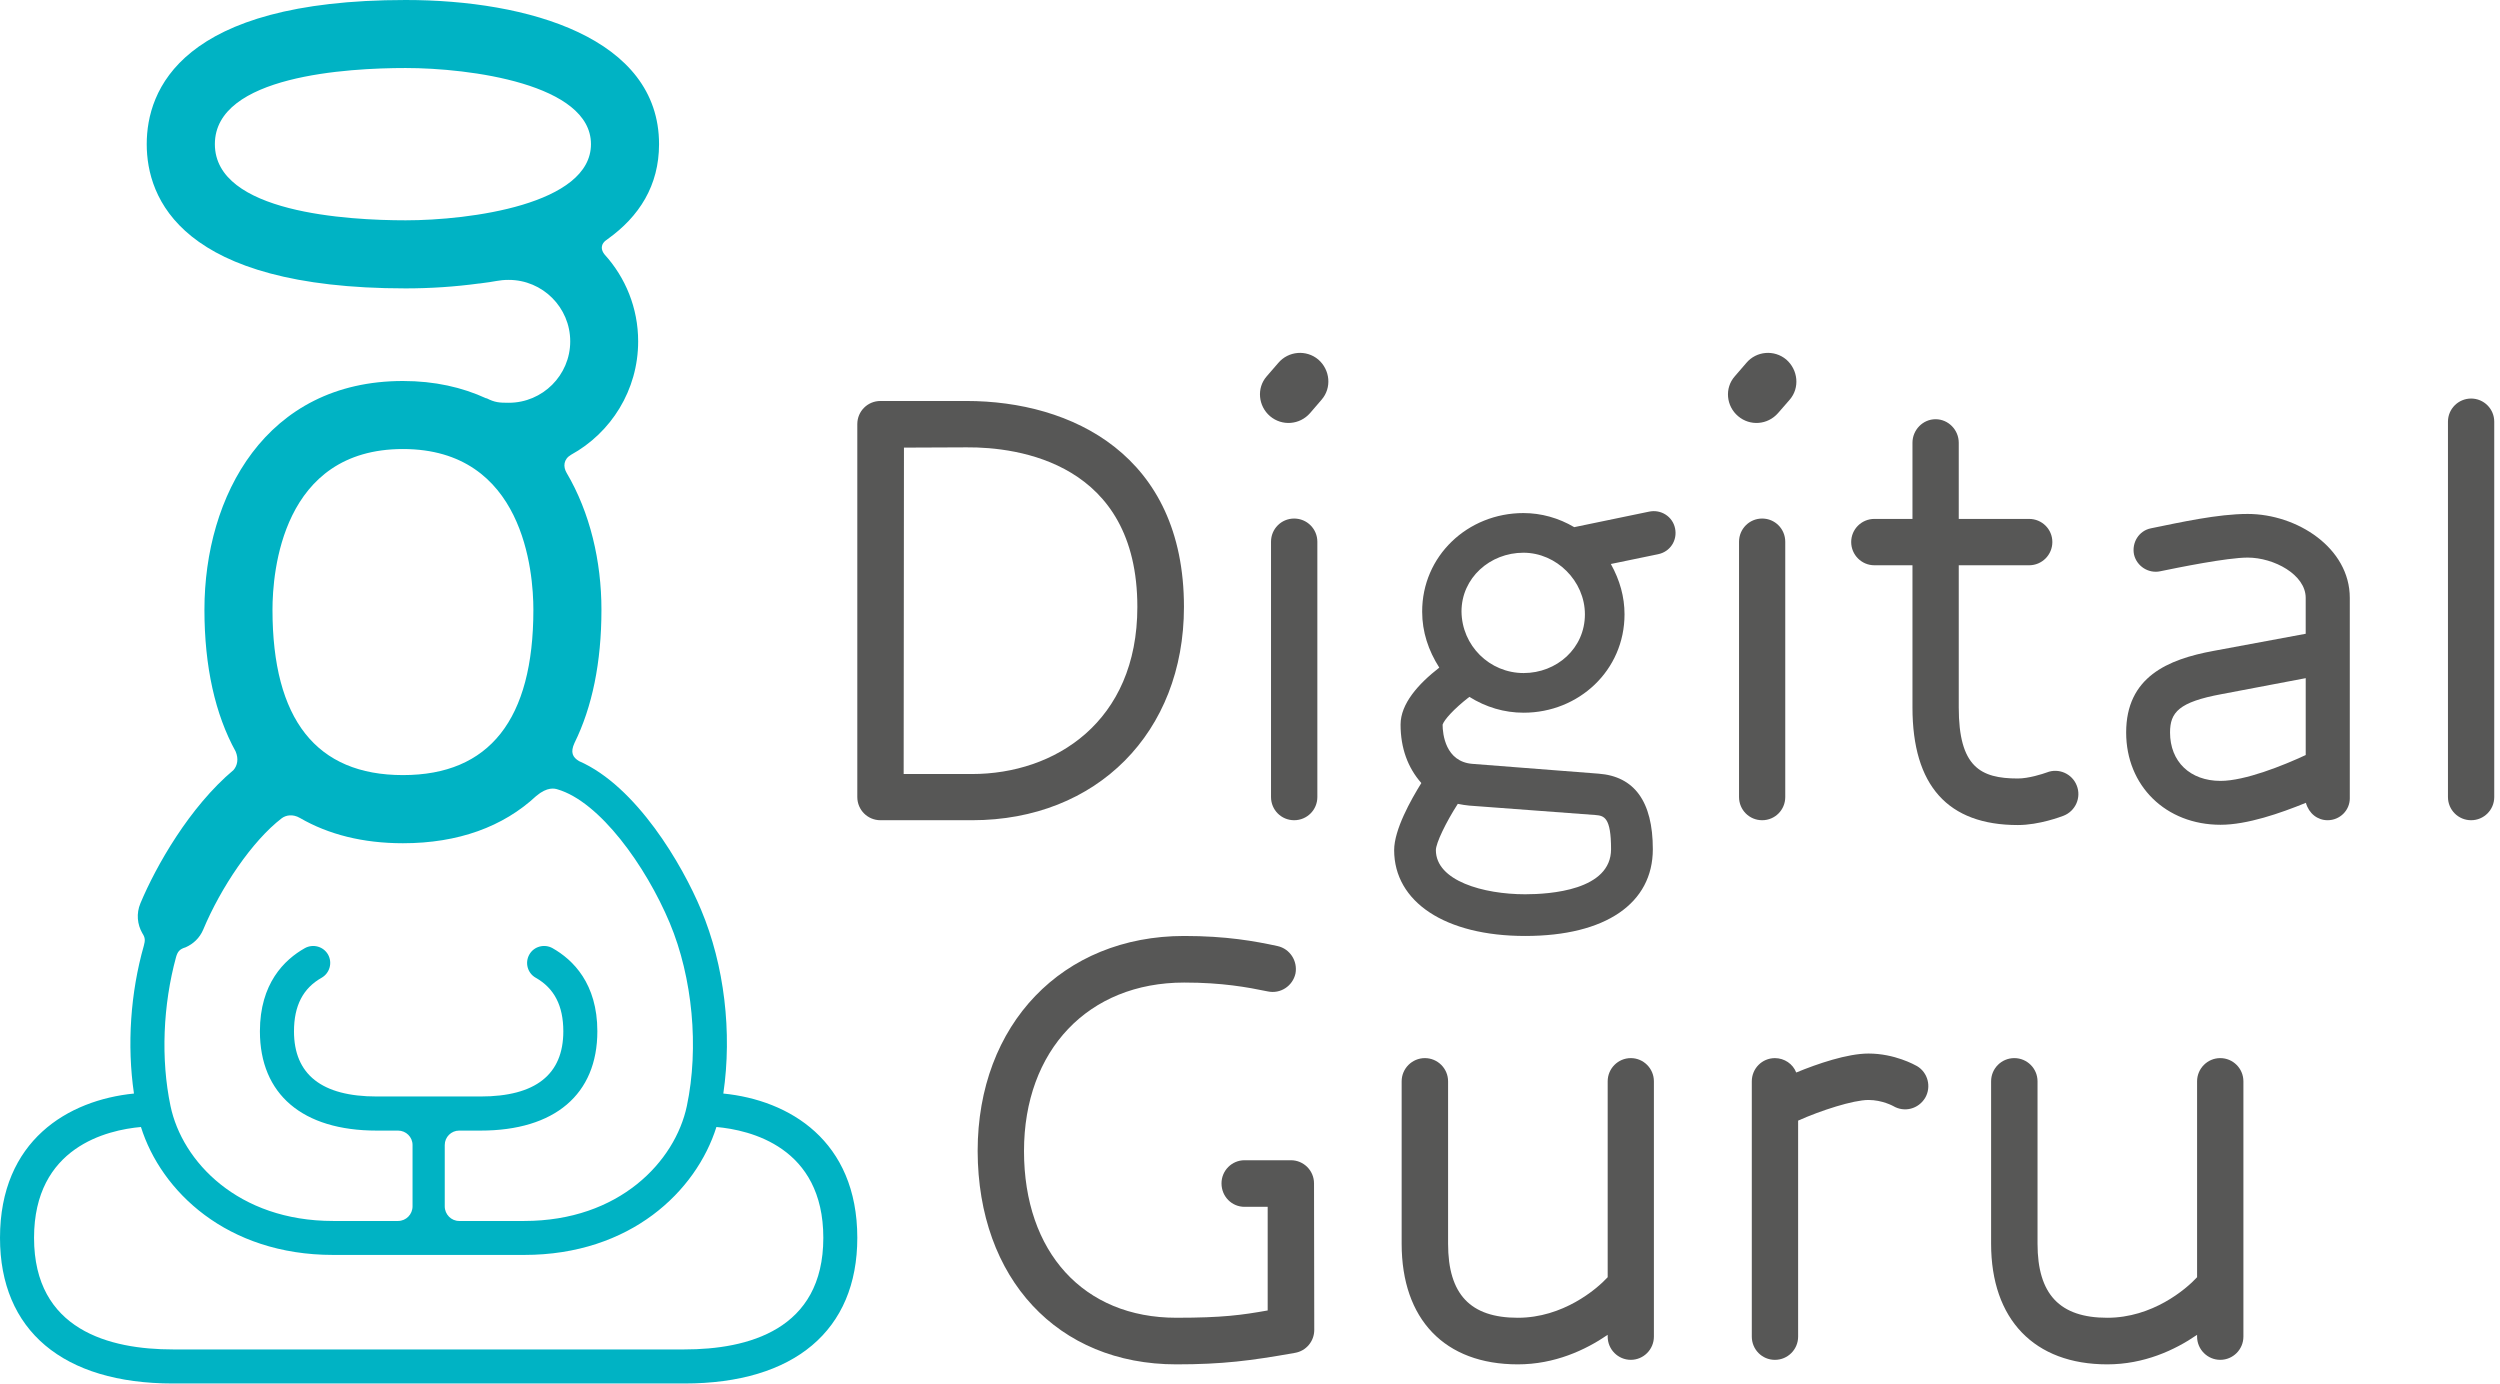 <?xml version="1.0" encoding="UTF-8"?> <svg xmlns="http://www.w3.org/2000/svg" width="168" height="93" viewBox="0 0 168 93" fill="none"> <path d="M65.327 55.119H59.166C58.306 55.119 57.611 54.426 57.611 53.561V28.501C57.611 27.636 58.305 26.946 59.166 26.946H64.945C72.005 26.946 79.562 30.568 79.562 40.784C79.563 49.224 73.703 55.119 65.327 55.119ZM64.964 30.062L60.746 30.08L60.726 52.014H65.327C70.863 52.014 76.43 48.531 76.43 40.786C76.43 31.1 68.426 30.036 64.964 30.062Z" fill="#575756"></path> <path d="M88.036 27.761C87.337 28.558 86.149 28.646 85.348 27.968C84.556 27.294 84.427 26.084 85.122 25.289L85.902 24.388C86.582 23.586 87.786 23.485 88.59 24.162C89.388 24.855 89.504 26.065 88.809 26.862L88.036 27.761ZM88.526 53.561C88.526 54.425 87.83 55.119 86.967 55.119C86.103 55.119 85.412 54.426 85.412 53.561V36.405C85.412 35.544 86.102 34.846 86.967 34.846C87.829 34.846 88.526 35.544 88.526 36.405V53.561Z" fill="#575756"></path> <path d="M111.42 37.244L108.249 37.9C108.856 38.99 109.168 40.112 109.168 41.282C109.168 45.049 106.095 47.894 102.389 47.894C101.078 47.894 99.855 47.523 98.741 46.829C97.661 47.666 97.046 48.382 96.943 48.694C96.943 49.322 97.13 51.189 98.949 51.332L107.422 51.99C109.82 52.169 111.07 53.848 111.07 57.065C111.07 60.692 107.916 62.897 102.492 62.897C97.107 62.897 93.687 60.603 93.687 57.128C93.687 55.758 94.8 53.769 95.514 52.62C94.606 51.592 94.118 50.267 94.118 48.693C94.118 47.294 95.304 45.964 96.72 44.864C95.987 43.714 95.57 42.463 95.57 41.115C95.555 37.368 98.624 34.478 102.375 34.478C103.572 34.478 104.744 34.808 105.788 35.425L110.824 34.381C111.618 34.215 112.399 34.707 112.564 35.504C112.732 36.303 112.242 37.079 111.42 37.244ZM107.224 54.77L98.726 54.136C98.499 54.118 98.251 54.072 97.964 54.019C97.166 55.26 96.491 56.66 96.491 57.128C96.491 59.193 99.684 60.095 102.491 60.095C104.146 60.095 108.263 59.83 108.263 57.065C108.264 54.93 107.798 54.817 107.224 54.77ZM102.375 37.143C100.123 37.143 98.213 38.839 98.213 41.092C98.236 43.385 100.094 45.229 102.39 45.229C104.602 45.229 106.506 43.579 106.506 41.282C106.505 39.048 104.601 37.143 102.375 37.143Z" fill="#575756"></path> <path d="M119.483 27.761C118.783 28.558 117.6 28.646 116.802 27.968C116.002 27.294 115.877 26.084 116.577 25.289L117.354 24.388C118.028 23.586 119.232 23.485 120.038 24.162C120.833 24.855 120.958 26.065 120.266 26.862L119.483 27.761ZM119.969 53.561C119.969 54.425 119.281 55.119 118.417 55.119C117.556 55.119 116.863 54.426 116.863 53.561V36.405C116.863 35.544 117.555 34.846 118.417 34.846C119.281 34.846 119.969 35.544 119.969 36.405V53.561Z" fill="#575756"></path> <path d="M138.671 54.817C138.51 54.877 137.037 55.443 135.601 55.443C130.891 55.443 128.518 52.789 128.518 47.542V37.986H125.958C125.097 37.986 124.4 37.284 124.4 36.424C124.4 35.565 125.096 34.871 125.958 34.871H128.518V29.752C128.518 28.891 129.214 28.172 130.07 28.172C130.931 28.172 131.628 28.891 131.628 29.752V34.871H136.357C137.221 34.871 137.918 35.564 137.918 36.424C137.918 37.285 137.222 37.986 136.357 37.986H131.628V47.542C131.628 51.538 133.086 52.315 135.602 52.315C136.321 52.315 137.261 52.013 137.55 51.907C138.342 51.593 139.247 51.99 139.558 52.789C139.879 53.601 139.469 54.506 138.671 54.817Z" fill="#575756"></path> <path d="M157.907 53.643C157.907 54.462 157.237 55.119 156.413 55.119C155.738 55.119 155.159 54.671 154.955 53.949C153.238 54.649 151.007 55.425 149.223 55.425C145.542 55.425 142.878 52.808 142.878 49.225C142.878 45.495 145.666 44.308 148.753 43.739L154.943 42.589V40.177C154.943 38.615 152.808 37.47 151.043 37.47C149.654 37.47 146.34 38.148 145.168 38.389C144.392 38.557 143.593 38.061 143.406 37.266C143.245 36.464 143.731 35.667 144.537 35.504C146.541 35.095 149.043 34.537 151.043 34.537C154.36 34.537 157.906 36.817 157.906 40.175V53.643H157.907ZM154.944 45.572L149.289 46.646C146.421 47.177 145.827 47.867 145.827 49.224C145.827 51.189 147.18 52.476 149.223 52.476C150.861 52.476 153.446 51.438 154.944 50.739V45.572V45.572Z" fill="#575756"></path> <path d="M167.613 53.561C167.613 54.425 166.917 55.119 166.059 55.119C165.199 55.119 164.503 54.426 164.503 53.561V28.335C164.503 27.48 165.198 26.782 166.059 26.782C166.917 26.782 167.613 27.48 167.613 28.335V53.561Z" fill="#575756"></path> <path d="M88.318 89.37C88.318 90.133 87.773 90.788 87.018 90.913C84.046 91.444 82.142 91.685 79.047 91.685C71.07 91.685 65.723 85.931 65.698 77.353C65.698 68.833 71.398 62.897 79.576 62.897C82.425 62.897 84.319 63.245 85.848 63.575C86.687 63.758 87.213 64.583 87.056 65.421C86.87 66.256 86.052 66.809 85.188 66.622C83.822 66.341 82.141 66.028 79.576 66.028C73.133 66.028 68.813 70.57 68.813 77.353C68.813 84.151 72.823 88.553 79.046 88.553C82.185 88.553 83.447 88.37 85.188 88.063V81.099H83.634C82.777 81.099 82.085 80.408 82.085 79.522C82.085 78.665 82.777 77.968 83.634 77.968H86.749C87.607 77.968 88.302 78.664 88.302 79.522L88.318 89.37Z" fill="#575756"></path> <path d="M111.142 89.82C111.142 90.682 110.446 91.381 109.59 91.381C108.735 91.381 108.036 90.682 108.036 89.82V89.7C106.534 90.729 104.469 91.685 101.996 91.685C97.078 91.685 94.191 88.657 94.191 83.58V72.665C94.191 71.805 94.894 71.105 95.751 71.105C96.611 71.105 97.311 71.804 97.311 72.665V83.58C97.311 86.978 98.806 88.554 101.996 88.554C105.025 88.554 107.281 86.65 108.036 85.829V72.665C108.036 71.805 108.735 71.105 109.59 71.105C110.445 71.105 111.142 71.804 111.142 72.665V89.82Z" fill="#575756"></path> <path d="M127.221 74.325C127.221 74.325 126.488 73.918 125.562 73.918C124.541 73.918 122.35 74.624 120.834 75.306V89.821C120.834 90.683 120.138 91.382 119.274 91.382C118.409 91.382 117.721 90.683 117.721 89.821V72.666C117.721 71.806 118.409 71.106 119.274 71.106C119.912 71.106 120.483 71.495 120.706 72.073C122.145 71.479 124.146 70.798 125.562 70.798C127.324 70.798 128.675 71.561 128.822 71.641C129.558 72.074 129.801 73.037 129.372 73.773C128.921 74.526 127.975 74.774 127.221 74.325Z" fill="#575756"></path> <path d="M150.757 89.82C150.757 90.682 150.061 91.381 149.2 91.381C148.346 91.381 147.644 90.682 147.644 89.82V89.7C146.148 90.729 144.083 91.685 141.608 91.685C136.693 91.685 133.802 88.657 133.802 83.58V72.665C133.802 71.805 134.497 71.105 135.362 71.105C136.223 71.105 136.922 71.804 136.922 72.665V83.58C136.922 86.978 138.413 88.554 141.608 88.554C144.639 88.554 146.889 86.65 147.644 85.829V72.665C147.644 71.805 148.346 71.105 149.2 71.105C150.06 71.105 150.757 71.804 150.757 72.665V89.82Z" fill="#575756"></path> <path d="M48.607 73.486C49.209 69.377 48.68 64.867 47.115 61.142C45.853 58.11 42.769 52.835 38.916 51.149C38.48 50.892 38.313 50.559 38.608 49.922C39.792 47.522 40.417 44.523 40.417 40.974C40.417 37.716 39.654 34.45 38.073 31.77C37.835 31.362 37.861 30.862 38.373 30.562C41.063 29.083 42.884 26.218 42.884 22.94C42.884 20.693 42.029 18.645 40.626 17.1C40.395 16.813 40.295 16.405 40.84 16.062C42.95 14.553 44.288 12.473 44.288 9.687C44.288 2.543 35.491 0 27.259 0C12.125 0 9.86 6.069 9.86 9.687C9.86 13.308 12.126 19.38 27.259 19.38C28.907 19.38 30.577 19.27 32.198 19.05C32.205 19.05 32.211 19.054 32.218 19.052C33.328 18.922 33.505 18.809 34.188 18.809C36.465 18.809 38.319 20.662 38.319 22.94C38.319 25.212 36.465 27.066 34.188 27.066C33.558 27.066 33.26 27.049 32.708 26.767C32.695 26.756 32.681 26.771 32.67 26.767C31.066 26.03 29.216 25.603 27.077 25.603C17.862 25.603 13.738 33.325 13.738 40.975C13.738 44.808 14.464 48.013 15.835 50.499C16.049 51.004 15.949 51.45 15.692 51.746C12.74 54.226 10.487 58.19 9.436 60.703C9.149 61.385 9.224 62.121 9.566 62.715C9.762 63.011 9.762 63.194 9.667 63.546C8.766 66.718 8.526 70.227 9.002 73.486C4.582 73.925 0 76.636 0 83.183C0 89.404 4.232 92.971 11.618 92.971H45.991C53.373 92.971 57.611 89.404 57.611 83.183C57.612 76.636 53.026 73.925 48.607 73.486ZM27.26 14.805C23.398 14.805 14.439 14.307 14.439 9.686C14.439 5.069 23.399 4.571 27.26 4.571C31.565 4.571 39.713 5.642 39.713 9.686C39.713 13.736 31.565 14.805 27.26 14.805ZM27.078 30.175C35.207 30.175 35.843 38.443 35.843 40.974C35.843 48.352 32.891 52.086 27.078 52.086C21.258 52.086 18.311 48.352 18.311 40.974C18.312 38.444 18.942 30.175 27.078 30.175ZM11.833 64.307C11.937 63.952 12.069 63.78 12.47 63.661C12.985 63.435 13.419 63.032 13.655 62.472C14.832 59.656 16.939 56.513 18.94 54.981C19.209 54.784 19.662 54.681 20.158 54.968C22.074 56.077 24.388 56.666 27.078 56.666C30.788 56.666 33.812 55.56 36.035 53.49C36.791 52.853 37.28 52.991 37.449 53.04C40.295 53.861 43.398 58.183 45.008 62.024C46.543 65.691 46.983 70.401 46.156 74.327C45.367 78.049 41.622 82.049 35.229 82.049H30.852C30.325 82.049 29.887 81.609 29.887 81.067V76.943C29.887 76.409 30.325 75.976 30.852 75.976H32.293C37.28 75.976 40.142 73.536 40.142 69.303C40.142 66.094 38.505 64.494 37.126 63.714C36.58 63.413 35.879 63.596 35.571 64.145C35.258 64.699 35.452 65.398 36.003 65.706C37.247 66.41 37.855 67.586 37.855 69.304C37.855 72.207 35.991 73.684 32.294 73.684H25.314C21.624 73.684 19.756 72.207 19.756 69.304C19.756 67.586 20.362 66.411 21.611 65.706C22.154 65.398 22.356 64.699 22.043 64.145C21.728 63.596 21.034 63.414 20.488 63.714C19.103 64.493 17.466 66.094 17.466 69.303C17.466 73.536 20.33 75.976 25.313 75.976H26.749C27.286 75.976 27.723 76.409 27.723 76.943V81.067C27.723 81.609 27.285 82.049 26.749 82.049H22.38C15.992 82.049 12.238 78.049 11.459 74.327C10.796 71.174 10.954 67.519 11.833 64.307ZM45.992 90.682H11.619C7.361 90.682 2.288 89.38 2.288 83.183C2.288 77.067 7.218 75.936 9.472 75.734C10.82 80.038 15.236 84.331 22.382 84.331H35.23C42.377 84.331 46.791 80.038 48.143 75.734C50.393 75.936 55.327 77.067 55.327 83.183C55.326 89.381 50.252 90.682 45.992 90.682Z" fill="#00B3C4"></path> </svg> 